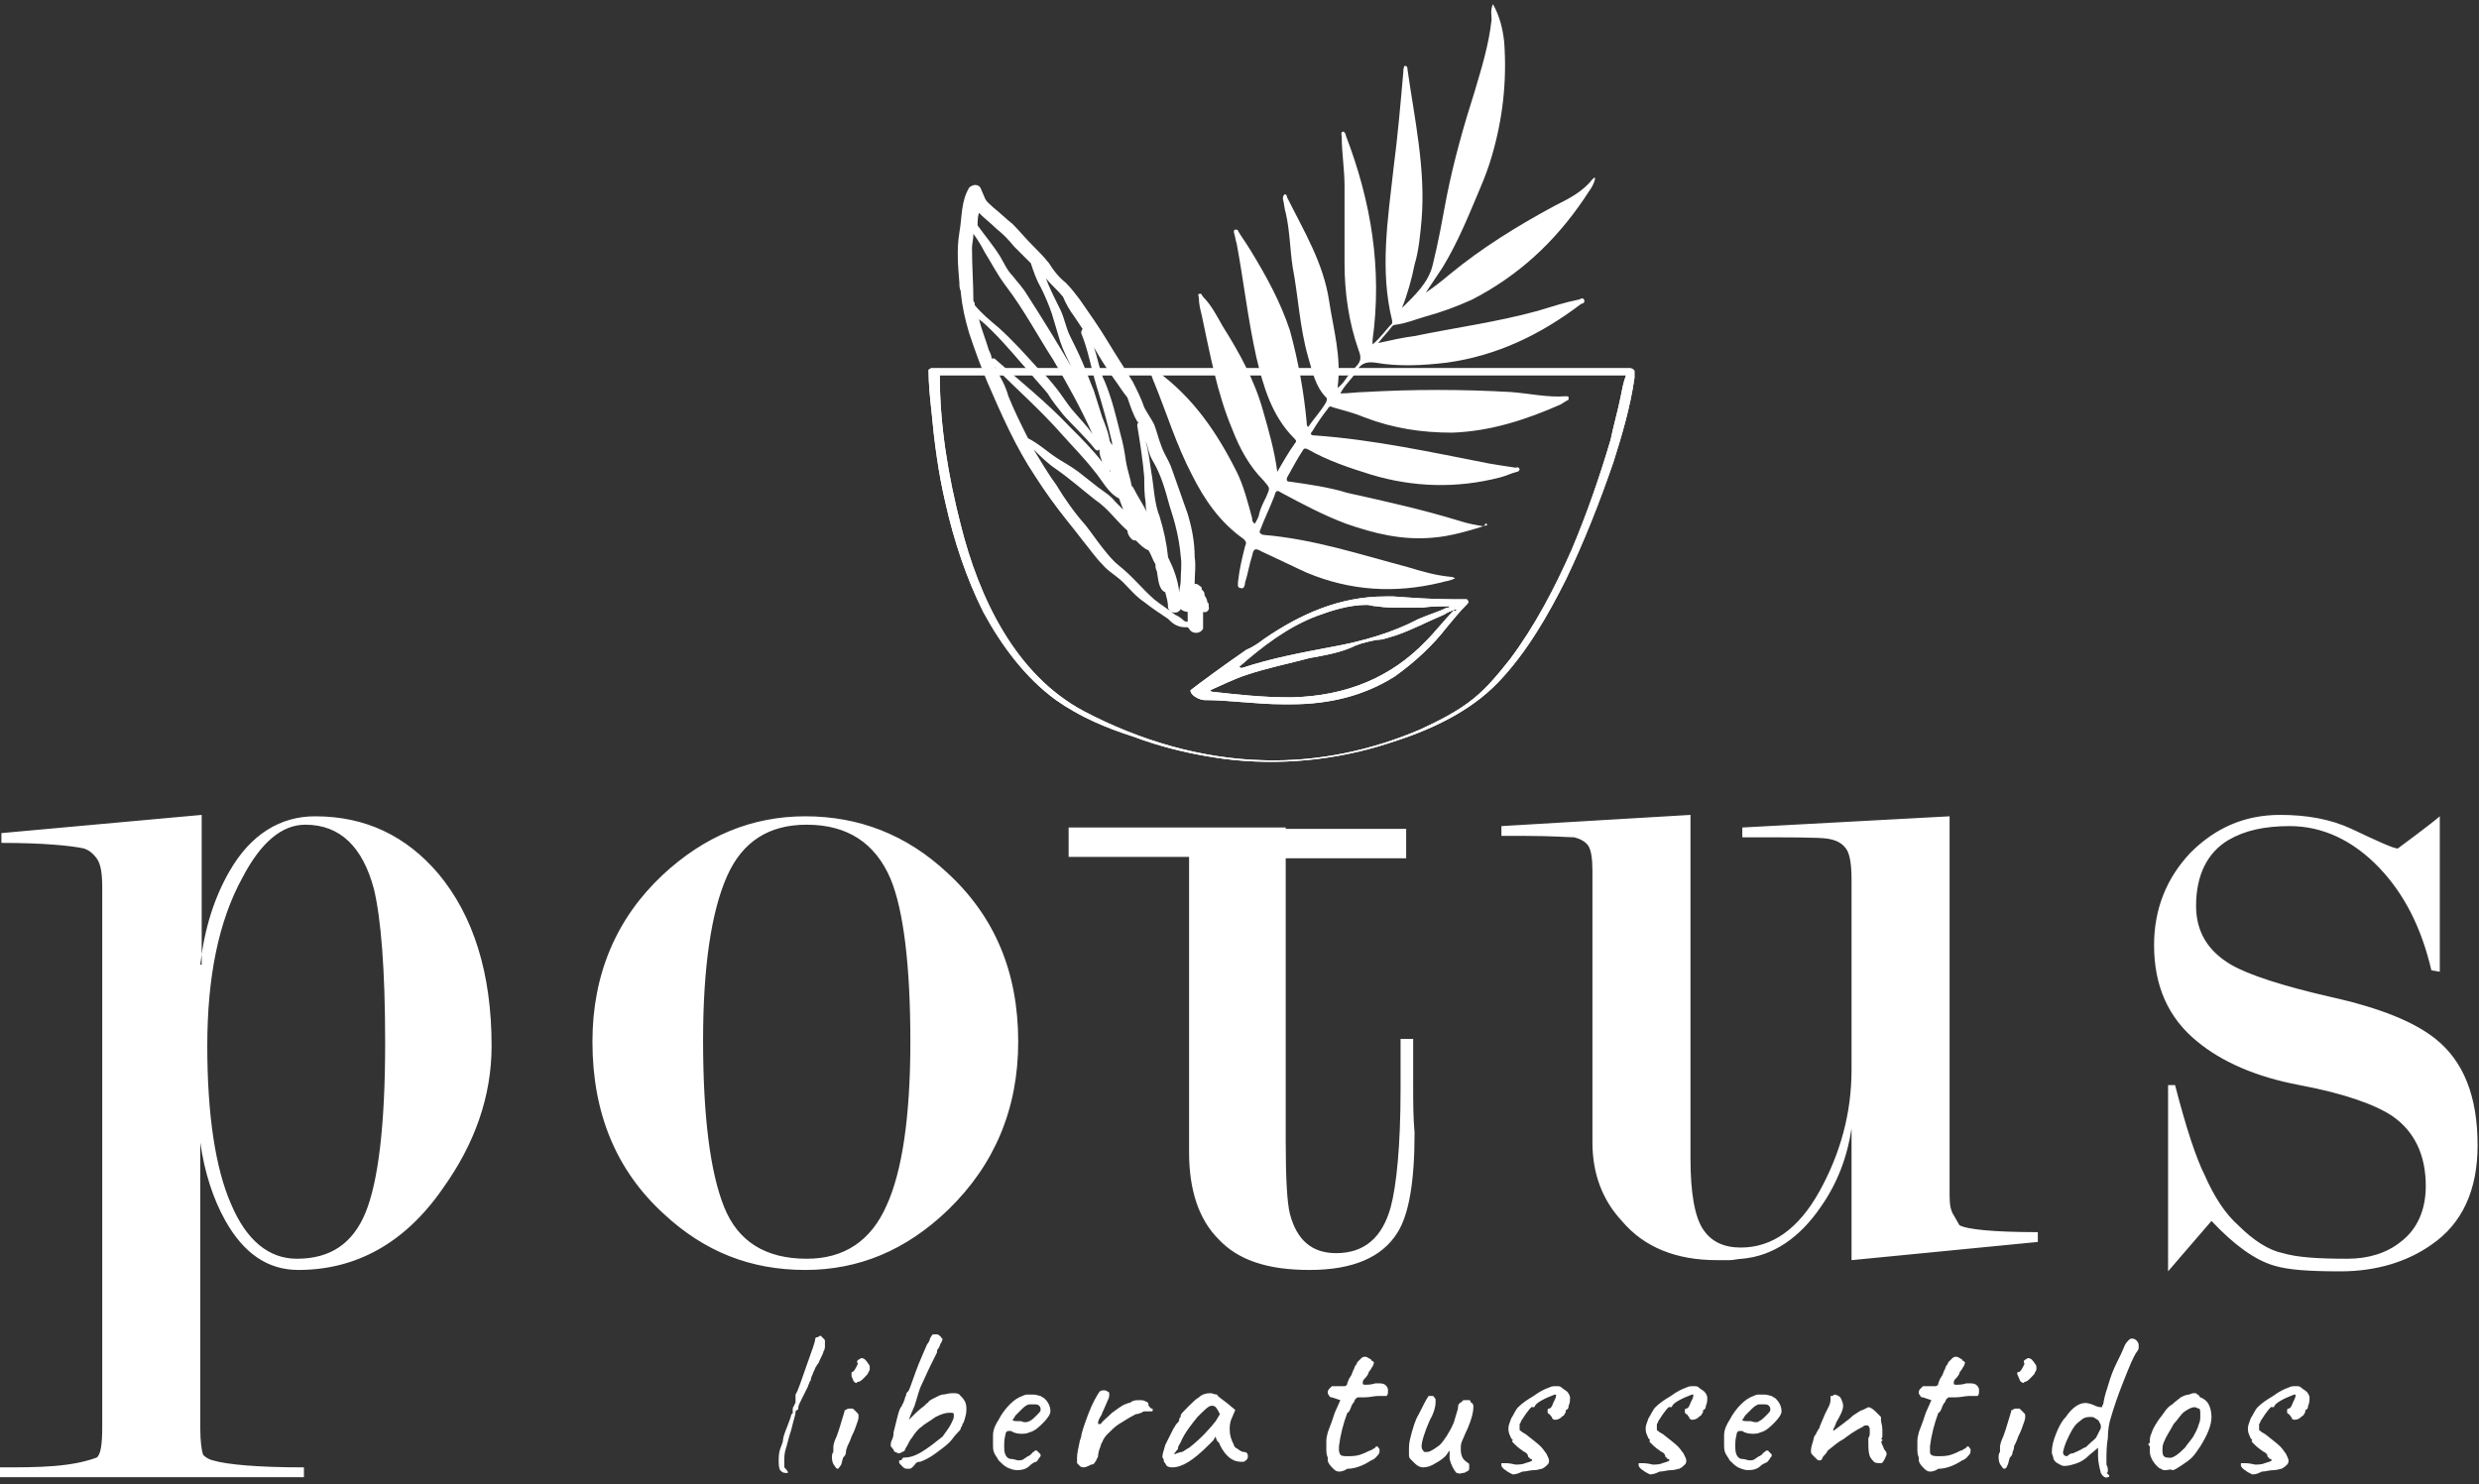 <?xml version="1.0" encoding="UTF-8"?>
<svg xmlns="http://www.w3.org/2000/svg" width="177" height="106" viewBox="0 0 177 106" fill="none">
  <rect x="0" y="0" width="177" height="106" fill="#333333" stroke="none"/>
  <g clip-path="url(#clip0_27_220)">
    <path fill-rule="evenodd" clip-rule="evenodd" d="M14.3 68.9C14.6 66.3 15.3 64.1 16.4 62.2C17.9 59.6 20 58.3 22.5 58.3C26.1 58.3 29 59.7 31.3 62.4C33.8 65.4 35.1 69.5 35.1 74.7C35.1 78.3 33.9 81.7 31.6 84.9C28.9 88.8 25.4 90.7 21.3 90.7C19.1 90.7 17.4 89.5 16.1 87.2C15.2 85.6 14.6 83.7 14.3 81.6V102C14.3 103 14.4 103.6 14.5 103.9C14.6 104 14.8 104.2 15.2 104.3C16.2 104.6 18.4 104.8 21.7 104.8V105.5H0V104.8C1.4 104.8 2.7 104.8 3.9 104.7C5.1 104.6 6.1 104.4 6.9 104.1C7.2 103.9 7.3 103.1 7.3 101.9V63.4C7.3 62.4 7.2 61.7 6.9 61.3C6.6 60.9 6.3 60.7 6 60.6C5.1 60.4 3.1 60.2 0.1 60.2V59.5L14.4 58.2V68.9H14.3ZM91.8 59.2H100.4V61.3H91.8V67.1V81.5C91.8 84.2 91.9 85.9 92.1 86.7C92.6 88.6 93.7 89.5 95.4 89.5C97.4 89.5 98.7 88.4 99.3 86.2C99.7 84.7 100 81.9 100 77.8V74.2H100.9V77.6C100.9 78.7 100.9 79.8 101 80.9C101 84.4 100.6 86.7 99.8 88C98.7 89.8 96.6 90.7 93.5 90.7C90.5 90.7 88.4 90 87 88.5C85.6 87.1 84.9 85 84.9 82.3V67V61.2H76.3V59.1H84.9H91.8V59.2ZM14.8 74.7C14.8 79.7 15.4 83.5 16.5 86C17.6 88.6 19.2 89.9 21.2 89.9C23.6 89.9 25.2 88.8 26.1 86.6C27 84.4 27.5 80.4 27.5 74.5C27.5 69.2 27.2 65.6 26.7 63.5C25.9 60.5 24.3 58.9 21.8 58.9C20.1 58.9 18.6 60.2 17.3 62.7C15.6 65.8 14.8 69.8 14.8 74.7ZM72.7 74.4C72.7 79.2 71 83.2 67.7 86.4C64.7 89.3 61.3 90.7 57.5 90.7C53.6 90.7 50.3 89.4 47.4 86.7C44 83.6 42.3 79.5 42.3 74.4C42.3 69.6 44 65.6 47.3 62.5C50.3 59.7 53.7 58.3 57.5 58.3C61.3 58.3 64.7 59.6 67.6 62.3C71 65.4 72.7 69.4 72.7 74.4ZM65 74.4C65 68.9 64.5 65 63.6 62.8C62.5 60.2 60.5 58.9 57.6 58.9C54.9 58.9 53 60.1 51.9 62.6C50.8 65.1 50.2 69 50.2 74.3C50.2 79.7 50.7 83.7 51.7 86.2C52.7 88.7 54.7 89.9 57.6 89.9C60.3 89.9 62.2 88.6 63.3 86.1C64.4 83.7 65 79.8 65 74.4ZM132.2 62.9C132.2 61.8 132.1 61 131.8 60.6C131.5 60.2 131.1 60 130.5 59.9C129.9 59.8 127.9 59.8 124.4 59.8V59.1L139.2 58.3V83.5C139.2 84.1 139.2 84.8 139.2 85.4C139.2 86.1 139.3 86.5 139.5 86.8L139.9 87.5C140.4 87.8 142.3 88 145.5 88V88.7L132.2 90V80.6C131.9 82.6 131.2 84.5 130 86.2C128.5 88.4 126.6 89.7 124.4 89.9C124.1 89.9 123.8 90 123.5 90H122.6C119.7 90 117.4 89.1 115.8 87.2C114.4 85.7 113.7 83.8 113.7 81.6V62.2C113.7 61.3 113.6 60.7 113.4 60.4C113.2 60.1 112.8 59.9 112.4 59.8C112 59.8 110.8 59.7 108.9 59.7H107.2V59L120.7 58.2V82.7C120.7 85.2 121 86.9 121.6 87.8C122.2 88.7 123.1 89.1 124.3 89.1C126.5 89.1 128.4 87.8 129.9 85.1C131.4 82.4 132.2 79.5 132.2 76.4V62.9ZM171.2 60.6C173.1 59.2 174.1 58.4 174.2 58.3V69.4L173.6 69.3C172.9 66.3 171.7 63.9 169.9 62C168 60 165.8 59 163.5 59C161.7 59 160.3 59.3 159.1 60C157.6 60.9 156.8 62.5 156.8 64.7C156.8 66.5 157.6 67.9 159.3 68.9C160.5 69.6 162.9 70.4 166.4 71.2C170 72 172.4 73 173.9 74.2C175.9 75.8 176.9 78.3 176.9 81.8C176.9 85 175.8 87.4 173.6 88.9C171.9 90.1 169.7 90.8 167.1 90.8C164.9 90.8 163.4 90.7 162.4 90.4C161 90 159.5 88.9 157.9 87.2C155.9 89.5 154.9 90.7 154.8 90.8V77.5H155.3C156.1 80.6 156.8 82.7 157.4 83.9C158.1 85.5 158.9 86.7 159.8 87.5C160.9 88.6 162 89.3 163 89.5C164 89.8 165.5 89.9 167.6 89.9C169.1 89.9 170.4 89.5 171.4 88.7C172.6 87.8 173.2 86.4 173.2 84.7C173.2 82.5 172.4 80.8 170.8 79.7C169.6 78.9 167.4 78.1 164.2 77.5C161 76.9 158.6 75.8 156.9 74.4C154.8 72.7 153.8 70.4 153.8 67.5C153.8 64.9 154.7 62.7 156.4 60.9C158.2 59.1 160.3 58.2 162.8 58.2C164.7 58.2 166.4 58.5 167.9 59.2C169.8 60.1 170.9 60.6 171.2 60.6Z" fill="white"></path>
    <path fill-rule="evenodd" clip-rule="evenodd" d="M56.2 105.2H56.1C55.9 105.2 55.8 105.1 55.7 105C55.6 104.8 55.6 104.6 55.6 104.3C55.6 104.1 55.6 103.8 55.7 103.5C55.8 103.2 55.9 103 55.9 102.9C55.9 102.7 56 102.4 56.2 101.9C56.4 101.4 56.5 101.1 56.5 101C56.5 101 56.6 101 56.6 100.9C56.6 100.8 56.6 100.8 56.6 100.7C56.6 100.6 56.6 100.5 56.7 100.4C56.7 100.3 56.8 100.2 56.8 100.2C56.8 100.2 56.8 100.1 56.8 100C56.8 99.9 56.8 99.9 56.8 99.8V99.7C56.8 99.6 56.8 99.6 56.8 99.6C57 99.3 57.2 98.6 57.6 97.5C58 96.4 58.2 95.8 58.2 95.7C58.2 95.5 58.3 95.5 58.4 95.5C58.4 95.5 58.5 95.4 58.6 95.4L58.8 95.6C58.9 95.7 58.9 95.7 58.9 95.8C58.9 95.9 58.9 96 58.9 96.1C58.9 96.2 58.9 96.4 58.8 96.5C58.8 96.6 58.7 96.8 58.5 97.2C58.5 97.3 58.4 97.4 58.4 97.4C58.3 97.5 58.3 97.6 58.2 97.7C58.2 97.8 58.1 97.9 58 98.2C57.9 98.4 57.9 98.5 57.9 98.5C57.9 98.5 57.9 98.6 57.8 98.7C57.8 98.8 57.7 98.9 57.7 99C57.6 99.2 57.5 99.4 57.3 99.8C57.1 100.2 57 100.4 57 100.5C57 100.6 57 100.7 56.9 100.7C56.9 100.7 56.9 100.7 56.8 100.8V100.9C56.8 101 56.7 101.3 56.6 101.7L56.5 102.1C56.3 102.7 56.2 103.2 56.1 103.5C56 103.8 56 104.1 56 104.3C56 104.5 56 104.7 56 104.8C56.3 105.1 56.3 105.2 56.2 105.2ZM61 98.7C60.9 98.6 60.9 98.5 60.8 98.3C60.8 98.1 60.8 98 60.8 98C60.9 98 61 97.9 61.1 97.7C61.2 97.5 61.3 97.4 61.2 97.3V97.2L61.3 97.1C61.4 97.1 61.4 97 61.5 97C61.7 97 61.8 97.1 62 97.4C62.1 97.5 62.1 97.6 62.1 97.7C62.1 97.8 62.1 97.9 62 98C62 98.1 61.9 98.2 61.7 98.4C61.5 98.6 61.4 98.7 61.2 98.7C61.2 98.8 61.1 98.8 61 98.7ZM59.6 104.7C59.5 104.6 59.4 104.4 59.4 104.1C59.4 104 59.4 103.8 59.5 103.7C59.5 103.6 59.5 103.6 59.5 103.5C59.5 103.4 59.5 103.4 59.5 103.4C59.5 103.3 59.5 103.2 59.6 102.9C59.8 102.5 60 101.8 60.3 100.8C60.3 100.7 60.3 100.7 60.4 100.7C60.4 100.7 60.5 100.6 60.6 100.6C60.7 100.6 60.7 100.6 60.8 100.6C60.9 100.6 60.9 100.6 61 100.7C61 100.7 61.1 100.8 61.2 100.9C61.3 101 61.3 101 61.3 101.2C61.3 101.4 61.2 101.6 61.1 101.9C61 102.2 60.9 102.4 60.8 102.6C60.7 102.9 60.6 103.1 60.5 103.3C60.5 103.4 60.4 103.5 60.4 103.7C60.4 103.9 60.3 104 60.2 104.1C60.1 104.4 60.1 104.6 60 104.7C59.9 104.8 59.9 104.9 59.8 104.9C59.8 104.9 59.7 104.9 59.6 104.7ZM64.9 104.9C64.7 104.9 64.6 104.9 64.5 104.8C64.5 104.8 64.4 104.7 64.3 104.6C64.2 104.5 64.2 104.5 64.2 104.4V104.3C64.3 104.3 64.4 104.3 64.4 104.2C64.4 104.2 64.4 104.2 64.5 104.1H64.6C64.9 104.1 65.3 104 65.8 103.7C66.3 103.4 66.8 103 67.3 102.6C67.6 102.2 67.8 101.9 67.9 101.7C68 101.5 68.1 101.3 68.1 101.2C68.1 101.1 68.1 101 68.1 101C68.1 100.9 68 100.9 67.8 100.9C67.5 100.9 67.2 101 66.8 101.2C66.4 101.5 66 101.7 65.8 101.9C65.5 102.1 65.3 102.4 65.1 102.7C65 102.8 64.9 103 64.8 103.2C64.7 103.4 64.6 103.5 64.6 103.6C64.6 103.6 64.5 103.7 64.4 103.7C64.3 103.8 64.2 103.8 64.1 103.8C64.1 103.8 64 103.7 63.9 103.7C63.8 103.6 63.8 103.6 63.8 103.5C63.8 103.5 63.7 103.5 63.7 103.4L63.6 103.3V103.2C63.6 103.1 63.6 103 63.7 102.8C63.8 102.6 63.8 102.4 63.8 102.3C63.9 101.9 64 101.5 64.1 101.1C64.2 100.7 64.3 100.5 64.4 100.4C64.4 100.4 64.4 100.3 64.5 100.2C64.5 100.1 64.6 100 64.6 99.9C64.6 99.8 64.7 99.7 64.7 99.6C64.7 99.5 64.8 99.4 64.8 99.4C64.9 99.4 65 99 65.3 98.2C65.3 98.2 65.4 97.9 65.6 97.4C65.9 96.7 66.1 96.2 66.2 96C66.3 95.9 66.4 95.7 66.4 95.6C66.5 95.4 66.6 95.3 66.6 95.3C66.7 95.3 66.8 95.3 66.9 95.3C67 95.3 67.1 95.4 67.2 95.5C67.2 95.6 67.3 95.6 67.3 95.6C67.3 95.6 67.3 95.7 67.2 95.9C67.1 96 67.1 96.2 67 96.3C66.9 96.4 66.9 96.5 66.9 96.6L66.5 97.4C66.2 98 66 98.5 65.8 98.9C65.6 99.3 65.5 99.8 65.3 100.4L65 101.1L64.9 101.4L65.3 101C65.4 100.9 65.6 100.7 66 100.4C66.1 100.3 66.1 100.3 66.2 100.2C66.3 100.2 66.3 100.1 66.3 100.1C66.4 100 66.6 99.9 66.8 99.8C67 99.7 67.2 99.6 67.3 99.6C67.5 99.6 67.7 99.5 68 99.5C68.2 99.5 68.4 99.5 68.5 99.6C68.6 99.7 68.8 99.9 68.9 100.1C69 100.3 69 100.5 69 100.7C69 101 68.9 101.3 68.8 101.6C68.8 101.6 68.7 101.7 68.7 101.8C68.7 101.9 68.6 101.9 68.6 102C68.6 102.1 68.5 102.2 68.3 102.4C68.1 102.6 68 102.8 67.8 103C67.5 103.3 67.2 103.5 66.8 103.8C66.4 104.1 66 104.3 65.7 104.4C65.6 104.4 65.5 104.4 65.4 104.5C65.1 104.9 65 104.9 64.9 104.9ZM73.5 104.7C73.3 104.9 73 105 72.6 105C72.4 105 72.1 104.9 71.9 104.8C71.7 104.7 71.5 104.5 71.3 104.3C71.2 104.1 71.1 104 71 103.8C70.9 103.6 70.9 103.4 70.9 103.1C70.9 103 70.9 102.8 70.9 102.5C70.9 102.1 71.1 101.7 71.3 101.4C71.5 101 71.8 100.6 72.1 100.3C72.4 100 72.7 99.8 73 99.7C73.2 99.6 73.3 99.6 73.4 99.6C73.5 99.6 73.5 99.6 73.6 99.6C73.7 99.6 73.7 99.6 73.8 99.6C74 99.6 74.2 99.7 74.3 99.7C74.4 99.8 74.5 99.8 74.6 99.9C74.8 100.1 75 100.4 75 100.8C75 101 74.8 101.3 74.5 101.6C74.2 101.9 73.9 102.2 73.5 102.3C73.3 102.4 73.1 102.4 72.9 102.4C72.6 102.4 72.3 102.3 72.2 102.2C72.1 102.2 72 102.2 72 102.2C71.9 102.2 71.8 102.3 71.8 102.4C71.8 102.5 71.7 102.7 71.7 103.1C71.7 103.2 71.7 103.3 71.7 103.4C71.7 103.9 71.9 104.2 72.2 104.2C72.4 104.2 72.6 104.3 72.7 104.3C72.8 104.3 73 104.3 73.1 104.2L73.4 104C73.5 104 73.5 103.9 73.6 103.9C73.6 103.8 73.7 103.8 73.7 103.8C73.7 103.8 73.7 103.7 73.8 103.7L73.9 103.6H74C74 103.6 74.1 103.6 74.1 103.7C74.2 103.7 74.2 103.8 74.2 103.8C74.3 103.8 74.3 103.9 74.3 104C74.2 104.1 74.1 104.3 74 104.4C73.9 104.4 73.7 104.5 73.5 104.7ZM73.5 101.5C73.7 101.4 73.8 101.3 74 101.1C74.2 100.9 74.3 100.8 74.3 100.7C74.3 100.6 74.3 100.5 74.2 100.4C74.1 100.3 74 100.3 73.8 100.3C73.7 100.3 73.6 100.3 73.5 100.3C73.4 100.3 73.2 100.4 73 100.6C72.8 100.8 72.6 101 72.5 101.1C72.4 101.3 72.3 101.4 72.3 101.4C72.3 101.5 72.5 101.5 72.9 101.5C73.1 101.6 73.3 101.6 73.5 101.5ZM77.1 104.7C77 104.6 77 104.6 76.9 104.5C76.9 104.4 76.9 104.4 76.9 104.3C76.9 104.2 76.9 104.1 76.9 104.1C76.9 103.8 77 103.4 77.1 102.9L77.2 102.6C77.2 102.4 77.4 101.8 77.7 101C78 100.2 78.3 99.7 78.5 99.4C78.6 99.3 78.7 99.3 78.8 99.3C78.9 99.3 79 99.3 79.1 99.4C79.2 99.4 79.2 99.5 79.2 99.6C79.2 99.7 79.2 99.8 79.1 100C79 100.2 78.9 100.5 78.7 100.9C78.7 101 78.6 101.1 78.5 101.3C78.4 101.5 78.4 101.6 78.4 101.7C78.4 101.7 78.4 101.7 78.5 101.7C78.5 101.7 78.5 101.7 78.6 101.7C78.7 101.5 79 101.3 79.4 100.9C79.8 100.6 80.1 100.4 80.3 100.3C80.4 100.3 80.5 100.2 80.6 100.2C80.7 100.2 80.8 100.1 80.8 100.1C81 100 81.1 100 81.4 100C81.5 100 81.7 100 81.8 100.1C81.9 100.1 82 100.2 82 100.3C82 100.4 82 100.4 82.1 100.5L82.2 100.6C82.2 100.6 82.2 100.6 82.3 100.6C82.3 100.6 82.3 100.6 82.3 100.7C82.3 100.8 82.3 100.8 82.2 100.8C82.1 100.8 82 100.8 81.8 100.8C81.7 100.8 81.6 100.8 81.5 100.9C81.4 100.9 81.3 101 81.1 101C80.5 101.3 80.1 101.6 79.9 101.7C79.6 101.9 79.4 102.1 79.1 102.4C79 102.5 78.8 102.7 78.7 103C78.6 103.1 78.6 103.3 78.5 103.5C78.4 103.8 78.4 104 78.4 104C78.4 104 78.4 104.1 78.3 104.2C78.3 104.3 78.2 104.4 78.2 104.4C78.1 104.6 78 104.6 77.9 104.6C77.4 104.9 77.2 104.8 77.1 104.7ZM83.3 104.7C83.3 104.6 83.2 104.6 83.2 104.5C83.1 104.4 83.1 104.4 83.1 104.4C83.1 104.3 83.1 104.2 83 104.1V104C83 103.8 83.1 103.6 83.2 103.2C83.4 102.8 83.6 102.4 83.8 102C83.9 101.9 83.9 101.8 84 101.7C84.1 101.6 84.2 101.5 84.2 101.4V101.3L84.3 101.2V101.1C84.3 101 84.5 100.8 84.8 100.5C85.1 100.2 85.4 99.9 85.6 99.8C85.8 99.6 86.1 99.5 86.4 99.5C86.6 99.5 86.7 99.6 86.9 99.6C86.9 99.7 87.2 99.9 87.6 100.2L88.2 100.7L87.9 101.4C87.8 101.7 87.8 101.9 87.8 102.1C87.8 102.5 87.9 102.8 88.1 103.2C88.1 103.3 88.2 103.4 88.4 103.5C88.5 103.6 88.7 103.7 88.8 103.7C89 103.7 89.1 103.8 89.1 104C89.1 104.2 89 104.3 88.8 104.4C88.8 104.4 88.7 104.4 88.6 104.4C88 104.4 87.5 104 87.1 103.2C87.1 103.1 87 103 86.9 102.9C86.8 102.7 86.8 102.6 86.8 102.6C86.7 102.7 86.7 102.8 86.6 102.9C86.5 103 86.4 103.1 86.3 103.2C85.2 104.3 84.4 104.8 83.7 104.8C83.6 104.8 83.5 104.8 83.3 104.7ZM83.8 103.8C83.8 103.8 83.9 103.9 84 103.8C84.1 103.8 84.2 103.7 84.4 103.7C84.6 103.6 84.7 103.5 84.9 103.4C85.8 102.7 86.4 102 86.8 101.5L87.1 101C87 100.8 86.9 100.6 86.8 100.5C86.7 100.4 86.6 100.4 86.5 100.4C86.3 100.4 86 100.7 85.5 101.2C85.1 101.7 84.6 102.3 84.3 103C84.2 103.2 84.1 103.3 84.1 103.5C83.9 103.7 83.9 103.8 83.8 103.8ZM95.6 105.1C95.4 105.1 95.3 105 95.1 104.8C94.9 104.6 94.8 104.4 94.8 104.3C94.8 104.3 94.8 104.3 94.8 104.2C94.8 104.2 94.8 104.2 94.8 104.1C94.8 104.1 94.7 103.9 94.7 103.6C94.7 103.4 94.7 103.1 94.7 102.9C94.7 102.6 94.8 102.4 94.8 102.3L95.1 101.5L95.3 100.9L95.7 100L95.1 99.8C95 99.8 95 99.8 94.9 99.7C94.9 99.6 94.8 99.6 94.8 99.5C94.8 99.4 94.8 99.3 94.9 99.2C95 99.1 95.1 99 95.1 99C95.1 99 95.2 99 95.3 99C95.6 99 95.8 99 96 99C96.1 99 96.2 98.9 96.2 98.8C96.2 98.7 96.3 98.6 96.3 98.5C96.4 98.4 96.4 98.3 96.5 98.2C96.5 98.1 96.6 98 96.6 97.9C96.7 97.8 96.7 97.6 96.8 97.5C96.8 97.5 96.9 97.4 96.9 97.3C97 97.2 97.1 97.1 97.2 97C97.3 96.9 97.4 96.9 97.5 96.9C97.6 96.9 97.7 97 97.9 97.1C97.9 97.1 97.9 97.2 98 97.2L98.1 97.3C98.1 97.3 98.1 97.4 98 97.6C97.9 97.7 97.9 97.8 97.8 97.9C97.7 98 97.7 98.1 97.7 98.1C97.6 98.3 97.5 98.4 97.4 98.5C97.3 98.6 97.3 98.7 97.3 98.8C97.3 98.9 97.4 98.9 97.5 98.9C97.6 98.9 97.9 98.9 98.2 98.8C98.3 98.8 98.4 98.8 98.5 98.8C98.8 98.8 99 98.9 99.1 99.2C99.1 99.3 99.1 99.3 99.1 99.4C99.1 99.5 99.1 99.6 99 99.7C98.9 99.7 98.7 99.7 98.4 99.7C98.1 99.7 97.8 99.8 97.4 99.8C97.3 99.8 97.3 99.8 97.2 99.8C97.1 99.8 97 99.8 97 99.8C96.9 99.8 96.9 99.8 96.8 99.9C96.8 99.9 96.7 100 96.7 100.1C96.7 100.1 96.6 100.2 96.5 100.4C96.4 100.7 96.3 100.9 96.2 100.9C95.9 101.7 95.7 102.5 95.6 103.3C95.6 103.5 95.6 103.6 95.6 103.6C95.6 103.7 95.7 103.9 95.7 103.9C95.8 104 96 104 96.2 104C96.5 104 96.8 104 97.1 103.9C97.4 103.8 97.6 103.7 97.8 103.6C97.9 103.6 98 103.5 98 103.5C98.1 103.5 98.1 103.4 98.2 103.4C98.2 103.3 98.3 103.3 98.3 103.3C98.4 103.3 98.4 103.4 98.5 103.5C98.5 103.7 98.5 103.8 98.4 103.9C98.3 104 98.2 104.2 97.9 104.3C97.3 104.7 96.7 104.9 96.2 104.9C95.9 105.1 95.7 105.1 95.6 105.1ZM104 105.2C103.8 105 103.6 104.6 103.5 104.2C103.5 104.1 103.5 104 103.5 103.9V103.6C103.4 103.7 103.3 103.9 103.2 104C103 104.2 102.7 104.4 102.5 104.5C102.2 104.7 101.9 104.8 101.6 104.8C101.4 104.8 101.2 104.7 101 104.5C100.9 104.4 100.8 104.3 100.7 104.2C100.6 104.1 100.6 104 100.6 103.8C100.6 103.7 100.6 103.6 100.6 103.4C100.6 103 100.7 102.7 100.8 102.3C100.9 102 101 101.5 101.3 101C101.6 100.4 101.8 100 102 99.7C102 99.7 102.1 99.7 102.2 99.7C102.3 99.7 102.4 99.7 102.4 99.8C102.5 99.9 102.5 99.9 102.5 100C102.5 100 102.5 100.1 102.5 100.2C102.5 100.4 102.4 100.9 102.1 101.4C101.7 102.3 101.5 103 101.5 103.3C101.5 103.5 101.6 103.6 101.7 103.7C101.7 103.7 101.8 103.7 101.9 103.7C102.1 103.7 102.4 103.5 102.8 103.2C103.1 102.9 103.5 102.3 103.8 101.6C103.9 101.3 104 100.9 104.1 100.6V100.5C104.1 100.3 104.2 100.2 104.4 100.1C104.4 100 104.5 100 104.6 100C104.7 100 104.7 100 104.7 100H104.9C104.9 100 105 100 105 100.1C105 100.2 105.1 100.2 105.1 100.2C105.2 100.3 105.2 100.4 105.2 100.5C105.2 100.8 105.1 101.3 104.8 102C104.6 102.4 104.5 102.7 104.4 102.9C104.3 103.1 104.3 103.3 104.3 103.5C104.3 103.9 104.4 104.2 104.7 104.4C104.8 104.5 104.9 104.5 104.9 104.6C104.9 104.7 104.9 104.8 104.9 104.9C104.9 105 104.8 105.1 104.7 105.1C104.6 105.2 104.5 105.2 104.4 105.2C104.2 105.3 104.1 105.2 104 105.2ZM108 105.3C107.8 105.2 107.6 105.1 107.5 105C107.3 104.9 107.2 104.7 107.2 104.7V104.6V104.5C107.2 104.5 107.3 104.5 107.4 104.5C107.6 104.5 107.8 104.5 108.2 104.6C108.4 104.6 108.7 104.6 108.9 104.5C109.2 104.4 109.3 104.4 109.4 104.3C109.4 104.3 109.4 104.2 109.3 104.2C109.3 104.2 109.2 104.2 109.2 104.1C109.1 104.1 109.1 104 109.1 104C109.1 104 109.1 103.9 109 103.8C108.9 103.7 108.8 103.7 108.7 103.6C108.4 103.4 108.2 103.2 108.1 103.1C108 103 107.9 102.9 108 102.9V102.8C107.9 102.8 107.9 102.7 107.8 102.5C107.7 102.3 107.7 102.1 107.7 102C107.7 101.8 107.8 101.6 107.9 101.3C108.1 101 108.2 100.7 108.4 100.5C108.7 100.2 109 100 109.5 99.7C109.9 99.4 110.3 99.2 110.6 99.1C110.8 99 110.9 99 111.1 99C111.3 99 111.4 99 111.5 99.1C111.6 99.2 111.8 99.3 111.9 99.4C112 99.5 112.1 99.7 112.1 99.8C112.1 100 112.1 100.2 112 100.4C112 100.6 111.9 100.7 111.8 100.7C111.8 100.7 111.8 100.7 111.8 100.8C111.8 100.8 111.8 100.9 111.7 101C111.7 101.1 111.6 101.1 111.5 101.2C111.3 101.4 111.1 101.4 111 101.4C110.9 101.4 110.8 101.3 110.8 101.2C110.8 101.2 110.8 101.2 110.7 101.1C110.7 101.1 110.7 101 110.6 101C110.6 101 110.6 101 110.5 100.9V100.8V100.7C110.5 100.7 110.5 100.6 110.6 100.6C110.7 100.6 110.8 100.5 110.9 100.2C111 100 111.1 99.8 111.1 99.7C111.1 99.6 111.1 99.6 111.1 99.6H111C110.2 99.9 109.7 100.2 109.6 100.4C109.6 100.5 109.5 100.5 109.5 100.5C109.5 100.5 109.5 100.5 109.4 100.5C109.4 100.4 109.1 100.7 108.6 101.5C108.6 101.5 108.6 101.6 108.5 101.7C108.5 101.8 108.5 101.9 108.5 102C108.5 102.1 108.5 102.1 108.5 102.1C108.5 102.1 108.5 102.2 108.6 102.2L108.7 102.3C108.8 102.3 108.8 102.4 108.9 102.4C109.4 102.8 109.8 103.1 110 103.3C110.2 103.5 110.3 103.7 110.4 103.8C110.5 104 110.6 104.2 110.6 104.3C110.6 104.4 110.6 104.5 110.5 104.6C110.4 104.7 110.3 104.8 110.1 104.9C110 104.9 109.8 105 109.5 105C109.2 105 109 105.1 108.7 105.1C108.3 105.3 108.1 105.3 108 105.3ZM117.8 105.3C117.6 105.2 117.4 105.1 117.3 105C117.1 104.9 117 104.7 117 104.7V104.6V104.5C117 104.5 117.1 104.5 117.2 104.5C117.4 104.5 117.6 104.5 118 104.6C118.2 104.6 118.5 104.6 118.7 104.5C119 104.4 119.1 104.4 119.2 104.3C119.2 104.3 119.2 104.2 119.1 104.2C119.1 104.2 119 104.2 119 104.1C118.9 104.1 118.9 104 118.9 104C118.9 104 118.9 103.9 118.8 103.8C118.7 103.7 118.6 103.7 118.5 103.6C118.2 103.4 118 103.2 117.9 103.1C117.8 103 117.7 102.9 117.8 102.9V102.8C117.7 102.8 117.7 102.7 117.6 102.5C117.5 102.3 117.5 102.1 117.5 102C117.5 101.8 117.6 101.6 117.7 101.3C117.9 101 118 100.7 118.2 100.5C118.5 100.2 118.8 100 119.3 99.7C119.7 99.4 120.1 99.2 120.4 99.1C120.6 99 120.7 99 120.9 99C121.1 99 121.2 99 121.3 99.1C121.4 99.2 121.6 99.3 121.7 99.4C121.8 99.5 121.9 99.7 121.9 99.8C121.9 100 121.9 100.2 121.8 100.4C121.8 100.6 121.7 100.7 121.6 100.7C121.6 100.7 121.6 100.7 121.6 100.8C121.6 100.8 121.6 100.9 121.5 101C121.5 101.1 121.4 101.1 121.3 101.2C121.1 101.4 120.9 101.4 120.8 101.4C120.7 101.4 120.6 101.3 120.6 101.2C120.6 101.2 120.6 101.2 120.5 101.1C120.5 101.1 120.5 101 120.4 101C120.4 101 120.4 101 120.3 100.9V100.8V100.7C120.3 100.7 120.3 100.6 120.4 100.6C120.5 100.6 120.6 100.5 120.7 100.2C120.8 100 120.9 99.8 120.9 99.7C120.9 99.6 120.9 99.6 120.9 99.6H120.8C120 99.9 119.5 100.2 119.4 100.4C119.4 100.5 119.3 100.5 119.3 100.5C119.3 100.5 119.3 100.5 119.2 100.5C119.2 100.4 118.9 100.7 118.4 101.5C118.4 101.5 118.4 101.6 118.3 101.7C118.3 101.8 118.3 101.9 118.3 102C118.3 102.1 118.3 102.1 118.3 102.1C118.3 102.1 118.3 102.2 118.4 102.2L118.5 102.3C118.6 102.3 118.6 102.4 118.7 102.4C119.2 102.8 119.6 103.1 119.8 103.3C120 103.5 120.1 103.7 120.2 103.8C120.3 104 120.4 104.2 120.4 104.3C120.4 104.4 120.4 104.5 120.3 104.6C120.2 104.7 120.1 104.8 119.9 104.9C119.8 104.9 119.6 105 119.3 105C119 105 118.8 105.1 118.5 105.1C118.1 105.3 117.9 105.3 117.8 105.3Z" fill="white"></path>
    <path fill-rule="evenodd" clip-rule="evenodd" d="M125.7 104.7C125.5 104.9 125.2 105 124.8 105C124.6 105 124.3 104.9 124.1 104.8C123.9 104.7 123.7 104.5 123.5 104.3C123.4 104.1 123.3 104 123.2 103.8C123.1 103.6 123.1 103.4 123.1 103.1C123.1 103 123.1 102.8 123.1 102.5C123.1 102.1 123.3 101.7 123.5 101.4C123.7 101 124 100.6 124.3 100.3C124.6 100 124.9 99.8 125.2 99.7C125.4 99.6 125.5 99.6 125.6 99.6C125.7 99.6 125.7 99.6 125.8 99.6C125.9 99.6 125.9 99.6 126 99.6C126.2 99.6 126.4 99.7 126.5 99.7C126.6 99.8 126.7 99.8 126.8 99.9C127 100.1 127.2 100.4 127.2 100.8C127.2 101 127 101.3 126.7 101.6C126.4 101.9 126.1 102.2 125.7 102.3C125.5 102.4 125.3 102.4 125.1 102.4C124.8 102.4 124.5 102.3 124.4 102.2C124.3 102.2 124.2 102.2 124.2 102.2C124.1 102.2 124 102.3 124 102.4C124 102.5 123.9 102.7 123.9 103.1C123.9 103.2 123.9 103.3 123.9 103.4C123.9 103.9 124.1 104.2 124.4 104.2C124.6 104.2 124.8 104.3 124.9 104.3C125 104.3 125.2 104.3 125.3 104.2L125.6 104C125.7 104 125.7 103.9 125.8 103.9C125.8 103.8 125.9 103.8 125.9 103.8C125.9 103.8 125.9 103.7 126 103.7L126.1 103.6H126.2C126.2 103.6 126.3 103.6 126.3 103.7C126.4 103.7 126.4 103.8 126.4 103.8C126.5 103.8 126.5 103.9 126.5 104C126.4 104.1 126.3 104.3 126.2 104.4C126.1 104.5 125.9 104.5 125.7 104.7ZM125.6 101.5C125.8 101.4 125.9 101.3 126.1 101.1C126.3 100.9 126.4 100.8 126.4 100.7C126.4 100.6 126.4 100.5 126.3 100.4C126.2 100.3 126.1 100.3 125.9 100.3C125.8 100.3 125.7 100.3 125.6 100.3C125.5 100.3 125.3 100.4 125.1 100.6C124.9 100.8 124.7 101 124.6 101.1C124.5 101.3 124.4 101.4 124.4 101.4C124.4 101.5 124.6 101.5 125 101.5C125.3 101.6 125.5 101.6 125.6 101.5ZM134.3 104.5C134.1 104.5 133.9 104.5 133.8 104.4C133.7 104.3 133.6 104.2 133.5 104C133.4 103.7 133.4 103.4 133.4 103C133.4 102.9 133.4 102.7 133.4 102.7C133.4 102.7 133.5 102.6 133.5 102.4C133.5 102.2 133.5 102.2 133.5 102.1C133.5 101.9 133.4 101.8 133.3 101.8C133.2 101.8 133.1 101.8 133 101.9C132.4 102.2 132 102.5 131.6 102.8C131.2 103 130.9 103.3 130.5 103.6C130.4 103.8 130.3 103.9 130.2 104C130.1 104.1 130.1 104.2 130.1 104.2L130 104.3C129.9 104.3 129.9 104.3 129.9 104.3C129.8 104.3 129.8 104.3 129.7 104.2C129.6 104.1 129.6 104.1 129.6 104.1C129.6 104.1 129.5 104 129.4 103.9C129.3 103.8 129.3 103.7 129.3 103.7C129.3 103.6 129.3 103.4 129.4 103.1C129.5 102.8 129.5 102.6 129.6 102.5C129.6 102.5 129.7 102.4 129.7 102.3C129.8 102.2 129.8 102.1 129.9 102C129.9 101.9 130.1 101.5 130.3 101C130.4 100.8 130.5 100.6 130.6 100.4C130.7 100.2 130.7 100 130.7 99.8V99.7H130.8C130.9 99.7 130.9 99.6 131 99.6C131.1 99.6 131.3 99.7 131.4 99.8C131.5 100 131.6 100.2 131.6 100.4C131.6 100.7 131.4 101.1 131.1 101.6C131.1 101.7 131 101.8 131 101.9C130.9 102 130.9 102.1 130.9 102.2L131.7 101.6C131.8 101.5 132 101.4 132.3 101.1C132.6 100.9 132.9 100.7 133 100.7C133.2 100.6 133.4 100.5 133.4 100.5C133.5 100.5 133.7 100.6 133.9 100.8C134.1 101 134.2 101.1 134.3 101.2C134.3 101.3 134.3 101.4 134.3 101.4C134.3 101.6 134.4 101.8 134.4 102.1C134.4 102.3 134.4 102.4 134.4 102.6C134.4 102.7 134.3 102.8 134.3 102.8C134.3 102.8 134.3 102.8 134.4 102.8V102.9C134.3 102.9 134.3 103 134.4 103.2C134.5 103.4 134.5 103.5 134.6 103.6C134.7 103.7 134.7 103.8 134.7 103.9C134.5 104.4 134.4 104.5 134.3 104.5ZM137.8 105.1C137.6 105.1 137.5 105 137.3 104.8C137.1 104.6 137 104.4 137 104.3C137 104.3 137 104.3 137 104.2C137 104.2 137 104.2 137 104.1C137 104.1 136.9 103.9 136.9 103.6C136.9 103.4 136.9 103.1 136.9 102.9C136.9 102.6 137 102.4 137 102.3L137.3 101.5L137.5 100.9L137.9 100L137.3 99.8C137.2 99.8 137.2 99.8 137.1 99.7C137.1 99.6 137 99.6 137 99.5C137 99.4 137 99.3 137.1 99.2C137.2 99.1 137.3 99 137.3 99C137.3 99 137.4 99 137.5 99C137.8 99 138 99 138.2 99C138.3 99 138.4 98.9 138.4 98.8C138.4 98.7 138.5 98.6 138.5 98.5C138.6 98.4 138.6 98.3 138.7 98.2C138.7 98.1 138.8 98 138.8 97.9C138.9 97.8 138.9 97.6 139 97.5C139 97.5 139.1 97.4 139.1 97.3C139.2 97.2 139.3 97.1 139.4 97C139.5 96.9 139.6 96.9 139.7 96.9C139.8 96.9 139.9 97 140.1 97.1C140.1 97.1 140.1 97.2 140.2 97.2L140.3 97.3C140.3 97.3 140.3 97.4 140.2 97.6C140.1 97.7 140.1 97.8 140 97.9C139.9 98 139.9 98.1 139.9 98.1C139.8 98.3 139.7 98.4 139.6 98.5C139.5 98.6 139.5 98.7 139.5 98.8C139.5 98.9 139.6 98.9 139.7 98.9C139.8 98.9 140.1 98.9 140.4 98.8C140.5 98.8 140.6 98.8 140.7 98.8C141 98.8 141.2 98.9 141.3 99.2C141.3 99.3 141.3 99.3 141.3 99.4C141.3 99.5 141.3 99.6 141.2 99.7C141.1 99.7 140.9 99.7 140.6 99.7C140.3 99.7 140 99.8 139.6 99.8C139.5 99.8 139.5 99.8 139.4 99.8C139.3 99.8 139.2 99.8 139.2 99.8C139.1 99.8 139.1 99.8 139 99.9C139 99.9 138.9 100 138.9 100.1C138.9 100.1 138.8 100.2 138.7 100.4C138.6 100.7 138.5 100.9 138.4 100.9C138.1 101.7 137.9 102.5 137.8 103.3C137.8 103.5 137.8 103.6 137.8 103.6C137.8 103.7 137.8 103.9 137.9 103.9C138 104 138.2 104 138.4 104C138.7 104 139 104 139.3 103.9C139.6 103.8 139.8 103.7 140 103.6C140.1 103.6 140.2 103.5 140.2 103.5C140.3 103.5 140.3 103.4 140.4 103.4C140.4 103.3 140.5 103.3 140.5 103.3C140.6 103.3 140.6 103.4 140.7 103.5C140.7 103.7 140.7 103.8 140.6 103.9C140.5 104 140.4 104.2 140.1 104.3C139.5 104.7 138.9 104.9 138.4 104.9C138.1 105.1 137.9 105.1 137.8 105.1ZM144.3 98.7C144.2 98.6 144.2 98.5 144.1 98.3C144 98.1 144 98 144.1 98C144.2 98 144.3 97.9 144.4 97.7C144.5 97.5 144.6 97.4 144.5 97.3V97.2L144.6 97.1C144.7 97.1 144.7 97 144.8 97C145 97 145.1 97.1 145.3 97.4C145.4 97.5 145.4 97.6 145.4 97.7C145.4 97.8 145.4 97.9 145.3 98C145.3 98.1 145.2 98.2 145 98.4C144.8 98.6 144.7 98.7 144.5 98.7C144.6 98.8 144.5 98.8 144.3 98.7ZM142.9 104.7C142.8 104.6 142.7 104.4 142.7 104.1C142.7 104 142.7 103.8 142.8 103.7C142.8 103.6 142.8 103.6 142.8 103.5C142.8 103.4 142.8 103.4 142.8 103.4C142.8 103.3 142.8 103.2 142.9 102.9C143.1 102.5 143.3 101.8 143.6 100.8C143.6 100.7 143.6 100.7 143.7 100.7C143.7 100.7 143.8 100.6 143.9 100.6C144 100.6 144 100.6 144.1 100.6C144.2 100.6 144.2 100.6 144.3 100.7C144.3 100.7 144.4 100.8 144.5 100.9C144.6 101 144.6 101 144.6 101.2C144.6 101.4 144.5 101.6 144.4 101.9C144.3 102.2 144.2 102.4 144.1 102.6C144 102.9 143.9 103.1 143.8 103.3C143.8 103.4 143.8 103.5 143.7 103.7C143.7 103.9 143.6 104 143.5 104.1C143.4 104.4 143.4 104.6 143.3 104.7C143.3 104.8 143.2 104.9 143.1 104.9C143.1 104.9 143 104.9 142.9 104.7ZM150.5 105.5C150.3 105.6 150.1 105.4 150 105.2C149.9 104.8 149.8 104.4 149.8 104C149.8 103.9 149.8 103.8 149.8 103.7V103.4L149.2 103.9C148.9 104.2 148.6 104.4 148.3 104.5C148 104.6 147.7 104.7 147.4 104.7C147.2 104.7 147.1 104.6 146.9 104.5C146.7 104.4 146.6 104.2 146.6 104.1C146.6 104 146.5 103.9 146.5 103.7C146.5 103.3 146.6 102.9 146.8 102.4C147 101.9 147.2 101.5 147.5 101.2C147.9 100.6 148.4 100.2 148.9 100.2C149.1 100.2 149.4 100.3 149.6 100.4C149.8 100.5 150 100.5 150 100.5C150.1 100.5 150.1 100.5 150.1 100.4C150.1 100.4 150.2 100.3 150.2 100.1C150.3 99.6 150.4 99.3 150.5 99C150.7 98.3 150.9 97.8 151.1 97.4C151.3 97 151.5 96.6 151.7 96.1C151.8 95.9 151.9 95.8 152 95.7C152.1 95.6 152.2 95.6 152.2 95.6C152.4 95.6 152.6 95.7 152.7 96C152.7 96.1 152.7 96.1 152.7 96.2C152.7 96.3 152.7 96.4 152.6 96.5C152.3 96.9 152 97.7 151.6 98.7C151.2 99.7 150.9 100.6 150.7 101.3C150.6 101.6 150.5 102.1 150.5 102.7C150.4 103.3 150.4 103.8 150.4 104.2C150.4 104.4 150.4 104.5 150.4 104.6C150.5 104.8 150.5 104.9 150.5 105C150.5 105.1 150.5 105.2 150.4 105.2C150.7 105.4 150.6 105.5 150.5 105.5ZM148 103.8C148.2 103.7 148.5 103.6 148.8 103.4C148.9 103.4 149 103.3 149.2 103.1C149.4 102.9 149.6 102.8 149.7 102.6C149.8 102.4 149.9 102.2 150 102C150 101.8 150 101.7 149.9 101.6C149.9 101.5 149.8 101.4 149.6 101.3C149.5 101.2 149.4 101.2 149.2 101.2C148.9 101.2 148.7 101.3 148.5 101.5C148.2 101.7 148 102 147.8 102.4C147.6 102.8 147.4 103.2 147.3 103.7C147.3 103.9 147.4 104 147.6 104C147.8 103.8 147.9 103.8 148 103.8ZM154.6 105C154.5 105 154.4 105 154.3 104.9C154.2 104.9 154.1 104.8 154 104.7C153.7 104.4 153.5 104 153.5 103.7C153.5 103.6 153.5 103.6 153.5 103.6C153.5 103.5 153.5 103.5 153.5 103.4C153.5 103.3 153.5 103.3 153.5 103.3L153.4 103.2C153.4 103.2 153.4 103.2 153.4 103.1C153.5 103.1 153.5 103 153.5 102.9C153.5 102.8 153.5 102.6 153.6 102.4C153.7 102.1 153.8 101.9 154 101.6C154.1 101.4 154.3 101.2 154.5 100.9C154.7 100.6 154.9 100.4 155.1 100.3C155.3 100.1 155.6 99.9 155.7 99.8C155.9 99.7 156.1 99.6 156.3 99.6C156.5 99.5 156.6 99.5 156.7 99.5C156.8 99.5 156.8 99.5 156.9 99.6C157 99.6 157 99.7 157.1 99.8C157.4 99.9 157.6 100.1 157.7 100.3C157.8 100.5 157.9 100.8 157.9 101.2C157.9 101.8 157.6 102.5 157.1 103.3C156.9 103.6 156.7 103.9 156.5 104.1C156.3 104.3 156 104.5 155.7 104.7C155.5 104.8 155.3 105 155.1 105C155 104.9 154.8 105 154.6 105ZM156 103.4C156.2 103.1 156.4 102.9 156.6 102.6C156.7 102.4 156.9 102.1 157 101.7C157.1 101.5 157.1 101.3 157.1 101.1C157.1 100.8 157.1 100.6 157 100.6C156.9 100.6 156.8 100.5 156.7 100.5C156.5 100.5 156.3 100.6 156 100.8C155.7 101 155.5 101.4 155.2 101.7C155 102.1 154.7 102.5 154.5 103C154.4 103.2 154.4 103.4 154.4 103.6C154.4 103.7 154.4 103.9 154.5 104C154.6 104.1 154.7 104.1 154.8 104.1C155.1 104.2 155.5 103.9 156 103.4ZM160.8 105.3C160.6 105.2 160.4 105.1 160.3 105C160.1 104.9 160 104.7 160 104.7V104.6V104.5C160 104.5 160.1 104.5 160.2 104.5C160.4 104.5 160.6 104.5 161 104.6C161.2 104.6 161.5 104.6 161.7 104.5C162 104.4 162.1 104.4 162.2 104.3C162.2 104.3 162.2 104.2 162.1 104.2C162.1 104.2 162 104.2 162 104.1C161.9 104.1 161.9 104 161.9 104C161.9 104 161.9 103.9 161.8 103.8C161.7 103.7 161.6 103.7 161.5 103.6C161.2 103.4 161 103.2 160.9 103.1C160.8 103 160.7 102.9 160.8 102.9V102.8C160.7 102.8 160.7 102.7 160.6 102.5C160.5 102.3 160.5 102.1 160.5 102C160.5 101.8 160.6 101.6 160.7 101.3C160.9 101 161 100.7 161.2 100.5C161.5 100.2 161.8 100 162.3 99.7C162.7 99.4 163.1 99.2 163.4 99.1C163.6 99 163.7 99 163.9 99C164.1 99 164.2 99 164.3 99.1C164.4 99.2 164.6 99.3 164.7 99.4C164.8 99.5 164.9 99.7 164.9 99.8C164.9 100 164.9 100.2 164.8 100.4C164.8 100.6 164.7 100.7 164.6 100.7C164.6 100.7 164.6 100.7 164.6 100.8C164.6 100.8 164.6 100.9 164.5 101C164.5 101.1 164.4 101.1 164.3 101.2C164.1 101.4 163.9 101.4 163.8 101.4C163.7 101.4 163.6 101.3 163.6 101.2C163.6 101.2 163.6 101.2 163.5 101.1C163.5 101.1 163.5 101 163.4 101C163.4 101 163.4 101 163.3 100.9V100.8V100.7C163.3 100.7 163.3 100.6 163.4 100.6C163.5 100.6 163.6 100.5 163.7 100.2C163.8 100 163.9 99.8 163.9 99.7C163.9 99.6 163.9 99.6 163.9 99.6H163.8C163 99.9 162.5 100.2 162.4 100.4C162.4 100.5 162.3 100.5 162.3 100.5C162.3 100.5 162.3 100.5 162.2 100.5C162.2 100.4 161.9 100.7 161.4 101.5C161.4 101.5 161.4 101.6 161.3 101.7C161.3 101.8 161.3 101.9 161.3 102C161.3 102.1 161.3 102.1 161.3 102.1C161.3 102.1 161.3 102.2 161.4 102.2L161.5 102.3C161.6 102.3 161.6 102.4 161.7 102.4C162.2 102.8 162.6 103.1 162.8 103.3C163 103.5 163.1 103.7 163.2 103.8C163.3 104 163.4 104.2 163.4 104.3C163.4 104.4 163.4 104.5 163.3 104.6C163.2 104.7 163.1 104.8 162.9 104.9C162.8 104.9 162.6 105 162.3 105C162 105 161.8 105.1 161.5 105.1C161.1 105.3 161 105.3 160.8 105.3Z" fill="white"></path>
    <path fill-rule="evenodd" clip-rule="evenodd" d="M115.7 28.4C115.5 29.4 115.2 30.4 115 31.4C114.2 34.1 113.3 36.7 112.2 39.3C111 42 109.6 44.7 107.8 47.1C107 48.1 106.2 49.1 105.2 49.9C104.1 50.8 102.7 51.5 101.4 52.1C97.9 53.6 94.1 54.4 90.3 54.3C85.8 54.2 81.4 52.9 77.4 50.8C72.5 48.2 69.9 42.7 68.6 37.5C67.7 34 67.1 30.4 67.1 26.8H71.6H83.5H97.8H110.2H114.3H115.6C115.7 26.8 115.9 26.8 116.1 26.8C115.9 27.3 115.8 27.9 115.7 28.4ZM116.7 26.5C116.7 26.4 116.5 26.3 116.4 26.3H111.5H99.6H85.3H72.9C70.9 26.3 68.9 26.3 66.9 26.3C66.8 26.3 66.6 26.3 66.5 26.3C66.4 26.3 66.4 26.4 66.3 26.4V26.5C66.3 27.4 66.4 28.4 66.5 29.3C66.7 31.5 67 33.8 67.5 35.9C68.1 38.6 69 41.3 70.2 43.7C71.5 46.1 73.2 48.4 75.4 50C77.1 51.2 79 52 80.9 52.6C83 53.4 85.2 53.9 87.4 54.2C91.3 54.7 95.4 54.3 99.1 53.1C102 52.2 104.9 50.9 107 48.7C109 46.6 110.5 44 111.8 41.4C113.1 38.7 114.2 35.9 115.2 33C115.8 31.1 116.4 29.1 116.7 27C116.7 27 116.7 26.8 116.7 26.5Z" fill="white"></path>
    <path fill-rule="evenodd" clip-rule="evenodd" d="M83.9 43.9C83.4 43.5 82.9 43.2 82.4 42.8C81.5 42 80.9 41.2 79.9 40.4C79.4 40 79.1 39.6 78.7 39.1C78.3 38.6 77.9 38 77.5 37.5C76.7 36.6 76 35.6 75.4 34.6C74.8 33.8 74.3 32.9 73.8 32.1C74.3 32.6 74.8 33.1 75.4 33.5C76.4 34.2 77.3 35 78.2 35.7C79.1 36.3 79.7 37.2 80.5 37.9C80.5 38.1 80.6 38.3 80.8 38.5C80.9 38.6 81 38.6 81.1 38.6C81.4 38.9 81.7 39.2 82 39.3C82.2 39.6 82.3 40 82.5 40.3C82.5 40.5 82.5 40.6 82.6 40.8C82.7 41.3 82.7 42.1 83.2 42.3C83.3 42.7 83.4 43 83.4 43.4C83.5 43.8 84.1 43.9 84.3 43.5C84.4 43.6 84.6 43.7 84.8 43.7C84.8 43.8 84.8 43.8 84.8 43.9V44C84.8 44.1 84.8 44.1 84.8 44.2V44.3V44.4C84.7 44.4 84.6 44.4 84.5 44.3C84.3 44.1 84.1 44 83.9 43.9ZM72 28.3C72.4 29.3 72.9 30.3 73.4 31.3C74.2 31.7 74.8 32.3 75.6 32.8C76.1 33.1 76.6 33.4 77 33.7C77.5 34.1 77.9 34.4 78.4 34.8C78.8 35.1 79.3 35.4 79.6 35.8C79.8 36 80 36.2 80.2 36.4C80.1 36.1 80 35.9 79.9 35.6C79.1 35.2 78.7 34.3 78.1 33.6C77.4 32.7 76.6 31.9 75.8 31C74.3 29.3 72.6 27.8 71 26.2C71.5 27 71.8 27.6 72 28.3ZM69.9 22.8C70.1 23.6 70.4 24.3 70.6 25C70.7 25.2 70.8 25.4 70.8 25.6C70.9 25.6 70.9 25.6 71 25.6C72.8 27.2 74.7 28.7 76.4 30.5C77.2 31.3 78 32.1 78.7 33C78.6 32.7 78.5 32.5 78.5 32.2V32.1C78.4 32.2 78.3 32.2 78.2 32.1C77.5 31.2 76.6 30.4 75.9 29.6C75.5 29.1 75.1 28.6 74.8 28.1C74.4 27.6 74 27.2 73.6 26.7C72.7 25.7 71.9 24.7 70.9 23.7C70.6 23.4 70.3 23.1 69.9 22.8ZM69.4 17.7C69.4 17.4 69.5 17.1 69.5 16.7C69.8 17.1 70.1 17.6 70.3 18C70.8 18.8 71.2 19.6 71.8 20.4C73.1 22.1 74.1 24 75.2 25.7C76.2 27.4 77.2 29.2 78 31C77.6 30.4 77 29.8 76.5 29.2C76.1 28.7 75.8 28.2 75.4 27.7C75 27.2 74.6 26.7 74.1 26.3C73.2 25.3 72.3 24.3 71.3 23.4C70.7 22.9 70.1 22.4 69.6 21.8C69.6 21.7 69.6 21.6 69.5 21.5C69.5 20.3 69.4 19 69.4 17.7ZM71.1 16.3C71.6 16.7 72 17.1 72.4 17.6C72.8 18 73.2 18.4 73.6 18.8C73.8 19.4 74 20 74.3 20.5C74.6 21.1 74.9 21.8 75.1 22.4C75.3 23.1 75.5 23.7 75.7 24.4C75.9 25 76.2 25.6 76.5 26.2C75.5 24.5 74.4 22.7 73.3 21C73 20.5 72.6 20.1 72.3 19.7C71.9 19.3 71.7 18.8 71.4 18.3C70.9 17.5 70.3 16.8 69.8 16.1C69.8 15.8 69.8 15.5 69.9 15.2C70 15.3 70 15.3 70.1 15.4C70.3 15.6 70.7 15.9 71.1 16.3ZM76.7 22.6C76.9 22.9 77.1 23.2 77.3 23.5C77.2 23.6 77.2 23.7 77.2 23.8C77.7 25 77.9 26.3 78.3 27.6C78.7 28.9 79.1 30.3 79.4 31.6C79.4 31.7 79.4 31.8 79.4 31.8C79.3 31.6 79.2 31.5 79.2 31.3C79.1 30.8 78.9 30.3 78.7 29.8C78.5 29.2 78.3 28.5 78.1 27.9C77.8 27.2 77.6 26.6 77.3 25.9C77 25.2 76.7 24.6 76.4 24C76.1 23.4 76 22.7 75.7 22.1C75.4 21.5 75.1 20.9 74.8 20.2C74.8 20.1 74.7 20 74.7 19.9C75.1 20.4 75.5 20.7 75.9 21.2C76.1 21.7 76.4 22.2 76.7 22.6ZM79.5 27C79 26.3 78.5 25.5 78.1 24.8C78.4 25.6 78.5 26.5 78.9 27.3C79.4 28.5 79.7 29.8 80 31C80.2 31.7 80.3 32.3 80.4 33C80.5 33.6 80.7 34.1 80.8 34.7L80.9 34.8C81.2 35.4 81.6 36 81.9 36.6C81.8 36.4 81.8 36.1 81.8 35.9C81.7 35.3 81.7 34.7 81.7 34.1C81.6 32.9 81.4 31.6 81.2 30.4C81.2 30.3 81.2 30.2 81.3 30.2L81.2 30.1C80.9 29.6 80.7 29 80.5 28.4C80.1 27.9 79.8 27.4 79.5 27ZM79.3 33.7L79.2 33.6C79.3 33.6 79.3 33.7 79.3 33.7ZM82.3 32.9C82 32.4 82 32 81.8 31.5C82 32.2 82.1 33 82.2 33.7C82.4 34.8 82.4 35.9 82.8 36.9C83.1 37.9 83.3 38.8 83.4 39.8C83.8 40.6 84.1 41.4 84.2 42.3C84.2 42 84.3 41.8 84.3 41.5C84.3 40.9 84.4 40.3 84.3 39.7C84.2 38.5 83.9 37.3 83.5 36.1C83.2 35 82.9 33.9 82.3 32.9ZM85.9 43.7C86.1 43.8 86.4 43.6 86.3 43.3V43.2C86.3 43.1 86.3 43.1 86.2 43C86.2 42.8 86.1 42.7 86 42.5V42.4C86 42.3 85.9 42.2 85.9 42.2L85.8 42.1C85.8 42.2 85.8 42.2 85.8 42.1V42C85.8 41.9 85.7 41.9 85.6 41.8C85.5 41.7 85.4 41.7 85.3 41.7V41.6C85.3 41 85.4 40.4 85.3 39.8C85.3 38.7 85.1 37.7 84.8 36.7C84.4 35.6 84 34.4 83.6 33.3C83.4 32.8 83.1 32.4 82.9 31.8C82.7 31.3 82.6 30.8 82.4 30.3C82.2 29.9 81.9 29.5 81.7 29.1C81.5 28.5 81.2 27.9 80.9 27.3C80.3 26.3 79.7 25.4 79.1 24.4C78.5 23.4 77.8 22.4 77.1 21.4C76.8 21 76.5 20.6 76.1 20.2C75.6 19.8 75.2 19.3 74.9 18.8C74.5 18.3 74.1 17.9 73.7 17.5C73.2 17 72.8 16.5 72.3 16C71.8 15.6 71.4 15.2 70.9 14.8C70.7 14.6 70.4 14.4 70.3 14.1C70.2 13.9 70.1 13.6 70 13.4C69.8 13.1 69.4 13.2 69.2 13.4C68.6 14.4 68.7 15.5 68.5 16.6C68.3 17.8 68.4 19 68.5 20.2C68.5 20.4 68.5 20.6 68.6 20.8V20.9C68.7 21.9 68.9 22.8 69.2 23.8C69.6 25 70 26.1 70.5 27.3C71.5 29.6 72.5 31.9 73.9 34C74.6 35.1 75.4 36.2 76.2 37.2C76.6 37.7 77 38.2 77.3 38.6C77.8 39.2 78.2 39.8 78.7 40.3C79.1 40.8 79.7 41.1 80.2 41.6C80.7 42.1 81.1 42.6 81.7 43C82.2 43.4 82.8 43.8 83.4 44.2C83.6 44.4 83.8 44.6 84.1 44.7C84.3 44.8 84.6 44.8 84.8 44.8L84.9 44.9C85 45.1 85.2 45.2 85.4 45.2C85.6 45.2 85.8 45.1 85.9 44.9C85.9 44.7 85.9 44.2 85.9 43.7Z" fill="white"></path>
    <path fill-rule="evenodd" clip-rule="evenodd" d="M106.2 37.5C104.9 37.9 103.6 38.3 102.3 38.4C100.1 38.6 98.1 38.1 96.1 37.4C94.5 36.8 93 36 91.5 35.2C91.2 35 91.1 35 91 35.4C90.7 36.2 90.3 37 90 37.8C89.9 38 89.9 38.1 90.2 38.2C93.8 38.5 97.1 39.6 100.5 40.5C101.5 40.8 102.5 41.1 103.6 41.2C103.7 41.2 103.7 41.2 103.9 41.3C103.5 41.5 103.2 41.5 102.9 41.6C99.6 42.4 96.4 42.2 93.3 40.9C92.2 40.4 91.2 39.9 90.1 39.4C89.6 39.1 89.5 39.2 89.4 39.7C89.2 40.3 89.1 41 88.9 41.6C88.9 41.8 88.8 42.1 88.6 42C88.3 42 88.4 41.7 88.4 41.5C88.5 40.6 88.7 39.8 88.9 39C89 38.8 89 38.7 88.8 38.5C87.1 37.3 86 35.7 85.1 33.9C84 31.8 83.3 29.5 82.4 27.3C82.3 27.1 82.3 27 82.2 26.8C82.1 26.7 82 26.5 82.2 26.4C82.4 26.3 82.5 26.4 82.6 26.5C85.2 28.4 86.9 30.9 88.3 33.7C88.8 34.7 89.1 35.9 89.4 37C89.4 37.1 89.4 37.3 89.6 37.4C89.7 37.2 89.9 36.9 89.9 36.7C90 36.3 90.2 35.9 90.4 35.5C90.7 34.8 90.7 34.9 90.2 34.3C89.2 33.3 88.5 32 88 30.7C86.9 28.1 86.4 25.3 85.8 22.5C85.7 22.1 85.6 21.7 85.6 21.3C85.6 21.2 85.5 21 85.6 21C85.8 20.9 85.8 21.1 85.9 21.2C86.5 21.8 86.9 22.6 87.3 23.3C88.5 25.2 89.6 27.2 90.2 29.4C90.6 30.8 91 32.2 91.2 33.7C91.6 33 92 32.3 92.5 31.6C92.6 31.5 92.5 31.4 92.4 31.3C90.8 29.7 90.2 27.6 89.7 25.5C89.1 22.8 88.8 20.1 88.3 17.4C88.2 17.1 88.2 16.9 88.1 16.6C88.1 16.5 88.1 16.4 88.2 16.4C88.3 16.4 88.4 16.4 88.4 16.5C88.7 17 89 17.4 89.3 17.9C90.4 19.7 91.4 21.5 92.1 23.6C92.7 25.8 93.1 28 93.3 30.2C93.3 30.3 93.3 30.4 93.4 30.5C93.8 29.9 94.3 29.4 94.7 28.7C94.7 28.6 94.8 28.5 94.7 28.4C93.9 27.6 93.7 26.5 93.4 25.5C92.8 23.4 92.7 21.2 92.3 19.1C92.1 17.8 92.1 16.5 91.8 15.2C91.7 14.9 91.7 14.6 91.6 14.2C91.6 14.1 91.6 14 91.7 13.9C91.8 13.8 91.9 14 91.9 14.1C93.1 16.5 94.5 18.8 94.9 21.5C95.2 23.5 95.8 25.5 95.5 27.7C95.8 27.5 96 27.2 96.2 26.9C96.4 26.7 96.6 26.4 96.8 26.2C97.2 25.8 97.2 25.5 97 25C96.3 23 96 20.9 96 18.8C96 17 96 15.1 96 13.3C96 12.1 95.8 10.9 95.8 9.8C95.8 9.7 95.7 9.4 95.9 9.4C96 9.4 96.1 9.6 96.1 9.7C97.9 14.4 98.7 19.2 98 24.3C98 24.4 98 24.4 98 24.6C98.6 24.1 98.9 23.6 99.4 23.1C99.4 23.1 99.4 23 99.4 22.9C98.5 19.3 99.1 15.6 99.5 12C99.8 9.7 100 7.4 100.2 5.1C100.2 5 100.2 4.8 100.3 4.7C100.5 4.7 100.5 4.9 100.5 5C101 8.5 101.8 12.1 101.5 15.7C101.4 16.8 101.3 17.9 101 18.9C100.8 19.9 100.5 21 100.1 22C101 21.1 102 20.2 102.3 18.9C102.7 17.3 103 15.6 103.3 14C103.8 11.5 104.5 9 105.3 6.5C105.8 4.8 106.3 3.2 106.5 1.4C106.5 1.1 106.4 0.7 106.6 0.3C107.1 1.2 107.3 2.1 107.4 3C107.6 5.8 107.3 8.5 106.5 11.2C106.3 11.9 106 12.7 105.7 13.4C104.9 15.3 104.1 17.3 103 19.1C102.6 19.7 102.2 20.3 101.8 20.9C102.4 20.5 102.9 20.1 103.5 19.6C105.8 17.7 108.4 16.1 111 14.7C112 14.2 113 13.7 113.7 12.8C113.8 12.7 113.8 12.7 113.9 12.7C113.8 13.3 113.4 13.7 113.1 14.2C111 17.3 108.4 19.7 105.1 21.4C104 21.9 102.9 22.3 101.8 22.6C101.1 22.8 100.4 23.1 99.6 23.2C99.5 23.2 99.4 23.3 99.4 23.3C99.1 23.7 98.8 24 98.4 24.5C99.3 24.3 100.2 24.1 101 24C103.9 23.4 106.9 23 109.8 22.2C110.8 21.9 111.7 21.6 112.7 21.4C112.8 21.4 113 21.2 113.1 21.4C113.2 21.6 113 21.7 112.9 21.7C110 23.9 106.9 25.4 103.3 25.9C101.6 26.1 99.9 26.2 98.2 25.9C97.5 25.8 97.1 26 96.8 26.6C96.5 27.1 96 27.5 95.7 28.1C96.3 28.1 96.9 28 97.4 28C100.9 27.8 104.4 27.8 107.9 28C109.2 28.1 110.5 28.4 111.8 28.3C111.9 28.3 112 28.3 112 28.4C112 28.5 112 28.6 111.9 28.6C111.7 28.7 111.6 28.8 111.4 28.9C108.9 30 106.4 30.8 103.7 30.9C101.5 30.9 99.5 30.6 97.4 29.8C96.7 29.5 95.9 29.3 95.2 29.1C95 29 94.9 29 94.8 29.2C94.4 29.7 94 30.3 93.7 30.8C93.5 31 93.6 31.1 93.9 31.1C98.1 31.4 102.2 32.3 106.3 33.1C106.9 33.2 107.5 33.3 108.2 33.4C108.3 33.4 108.4 33.3 108.5 33.5C108.5 33.6 108.4 33.7 108.3 33.7C107.9 33.8 107.5 34 107.1 34.1C104 34.9 100.9 34.8 97.9 33.9C96.3 33.4 94.8 32.9 93.4 32.1C93.2 32 93.1 32 93 32.2C92.6 32.8 92.3 33.4 91.9 34.1C91.8 34.4 92 34.4 92.1 34.4C93.5 34.6 94.9 34.8 96.2 35.2C98.9 35.8 101.6 36.4 104.2 37.2C104.8 37.4 105.4 37.5 106 37.6C106 37.4 106.1 37.3 106.2 37.5Z" fill="white"></path>
    <path fill-rule="evenodd" clip-rule="evenodd" d="M85 49.3C85.5 48.9 87.4 47.5 89 46.4C89.5 46.2 89.9 45.9 90.3 45.6C92.8 43.9 95.6 42.6 98.9 42.6C99.1 42.6 99.3 42.6 99.5 42.6C100.9 42.7 102.3 42.8 103.7 42.8C104 42.8 104.2 42.8 104.5 42.8C104.5 42.8 104.5 42.8 104.6 42.8C104.7 42.8 104.8 42.8 104.8 42.9C104.9 43 104.8 43.1 104.7 43.2C104.2 43.7 103.8 44.2 103.3 44.8C102.3 46.1 101 47.3 99.6 48.3C97.4 49.7 94.9 50.3 92.2 50.3C92 50.3 91.8 50.3 91.6 50.3C89.7 50.3 87.8 50 86 50C85.7 50 85 49.7 85 49.3ZM104 43.5C103.7 43.6 103.4 43.7 103.1 43.9C101.9 44.4 100.8 45 99.6 45.4C99.2 45.5 98.8 45.7 98.3 45.7C97.8 45.8 97.3 45.9 96.8 46.1C95.8 46.6 94.6 46.8 93.5 47C92 47.4 90.5 47.7 89 48.2C88.1 48.5 87.3 48.9 86.4 49.3L86.5 49.4C88.3 49.6 90.1 49.8 91.9 49.8C92 49.8 92.2 49.8 92.3 49.8C96.1 49.7 99.3 48.4 101.8 45.8C102.5 45.1 103.1 44.3 103.8 43.6C103.9 43.7 104 43.6 104 43.5ZM97.6 43.2C96.3 43.2 95.1 43.6 94 44C91.9 44.8 90.1 46.2 88.5 47.6C88.5 47.6 88.5 47.7 88.6 47.7C88.6 47.7 88.6 47.7 88.7 47.7C90.8 47 93 46.6 95.1 46.2C97.3 45.8 99.4 45.2 101.3 44.2C102 43.9 102.7 43.7 103.3 43.4C103.4 43.4 103.5 43.4 103.5 43.3C102.8 43.3 102.2 43.3 101.5 43.4C101 43.4 100.6 43.4 100.1 43.4C99.5 43.4 98.9 43.4 98.3 43.3C98 43.3 97.8 43.2 97.6 43.2Z" fill="white"></path>
    <path fill-rule="evenodd" clip-rule="evenodd" d="M115.7 28.4C115.5 29.4 115.2 30.4 115 31.4C114.2 34.1 113.3 36.7 112.2 39.3C111 42 109.6 44.7 107.8 47.1C107 48.1 106.2 49.1 105.2 49.9C104.1 50.8 102.7 51.5 101.4 52.1C97.9 53.6 94.1 54.4 90.3 54.3C85.8 54.2 81.4 52.9 77.4 50.8C72.5 48.2 69.9 42.7 68.6 37.5C67.7 34 67.1 30.4 67.1 26.8H71.6H83.5H97.8H110.2H114.3H115.6C115.7 26.8 115.9 26.8 116.1 26.8C115.9 27.3 115.8 27.9 115.7 28.4ZM116.7 26.5C116.7 26.4 116.5 26.3 116.4 26.3H111.5H99.6H85.3H72.9C70.9 26.3 68.9 26.3 66.9 26.3C66.8 26.3 66.6 26.3 66.5 26.3C66.4 26.3 66.4 26.4 66.3 26.4V26.5C66.3 27.4 66.4 28.4 66.5 29.3C66.7 31.5 67 33.8 67.5 35.9C68.1 38.6 69 41.3 70.2 43.7C71.5 46.1 73.2 48.4 75.4 50C77.1 51.2 79 52 80.9 52.6C83 53.4 85.2 53.9 87.4 54.2C91.3 54.7 95.4 54.3 99.1 53.1C102 52.2 104.9 50.9 107 48.7C109 46.6 110.5 44 111.8 41.4C113.1 38.7 114.2 35.9 115.2 33C115.8 31.1 116.4 29.1 116.7 27C116.7 27 116.7 26.8 116.7 26.5Z" fill="white"></path>
    <path fill-rule="evenodd" clip-rule="evenodd" d="M85 49.3C85.5 48.9 87.4 47.5 89 46.4C89.5 46.2 89.9 45.9 90.3 45.6C92.8 43.9 95.6 42.6 98.9 42.6C99.1 42.6 99.3 42.6 99.5 42.6C100.9 42.7 102.3 42.8 103.7 42.8C104 42.8 104.2 42.8 104.5 42.8C104.5 42.8 104.5 42.8 104.6 42.8C104.7 42.8 104.8 42.8 104.8 42.9C104.9 43 104.8 43.1 104.7 43.2C104.2 43.7 103.8 44.2 103.3 44.8C102.3 46.1 101 47.3 99.6 48.3C97.4 49.7 94.9 50.3 92.2 50.3C92 50.3 91.8 50.3 91.6 50.3C89.7 50.3 87.8 50 86 50C85.7 50 85 49.7 85 49.3ZM104 43.5C103.7 43.6 103.4 43.7 103.1 43.9C101.9 44.4 100.8 45 99.6 45.4C99.2 45.5 98.8 45.7 98.3 45.7C97.8 45.8 97.3 45.9 96.8 46.1C95.8 46.6 94.6 46.8 93.5 47C92 47.4 90.5 47.7 89 48.2C88.1 48.5 87.3 48.9 86.4 49.3L86.5 49.4C88.3 49.6 90.1 49.8 91.9 49.8C92 49.8 92.2 49.8 92.3 49.8C96.1 49.7 99.3 48.4 101.8 45.8C102.5 45.1 103.1 44.3 103.8 43.6C103.9 43.7 104 43.6 104 43.5ZM97.6 43.2C96.3 43.2 95.1 43.6 94 44C91.9 44.8 90.1 46.2 88.5 47.6C88.5 47.6 88.5 47.7 88.6 47.7C88.6 47.7 88.6 47.7 88.7 47.7C90.8 47 93 46.6 95.1 46.2C97.3 45.8 99.4 45.2 101.3 44.2C102 43.9 102.7 43.7 103.3 43.4C103.4 43.4 103.5 43.4 103.5 43.3C102.8 43.3 102.2 43.3 101.5 43.4C101 43.4 100.6 43.4 100.1 43.4C99.5 43.4 98.9 43.4 98.3 43.3C98 43.3 97.8 43.2 97.6 43.2Z" fill="white"></path>
  </g>
  <defs>
    <clipPath id="clip0_27_220">
      <rect width="177" height="105.5" fill="white"></rect>
    </clipPath>
  </defs>
</svg>
